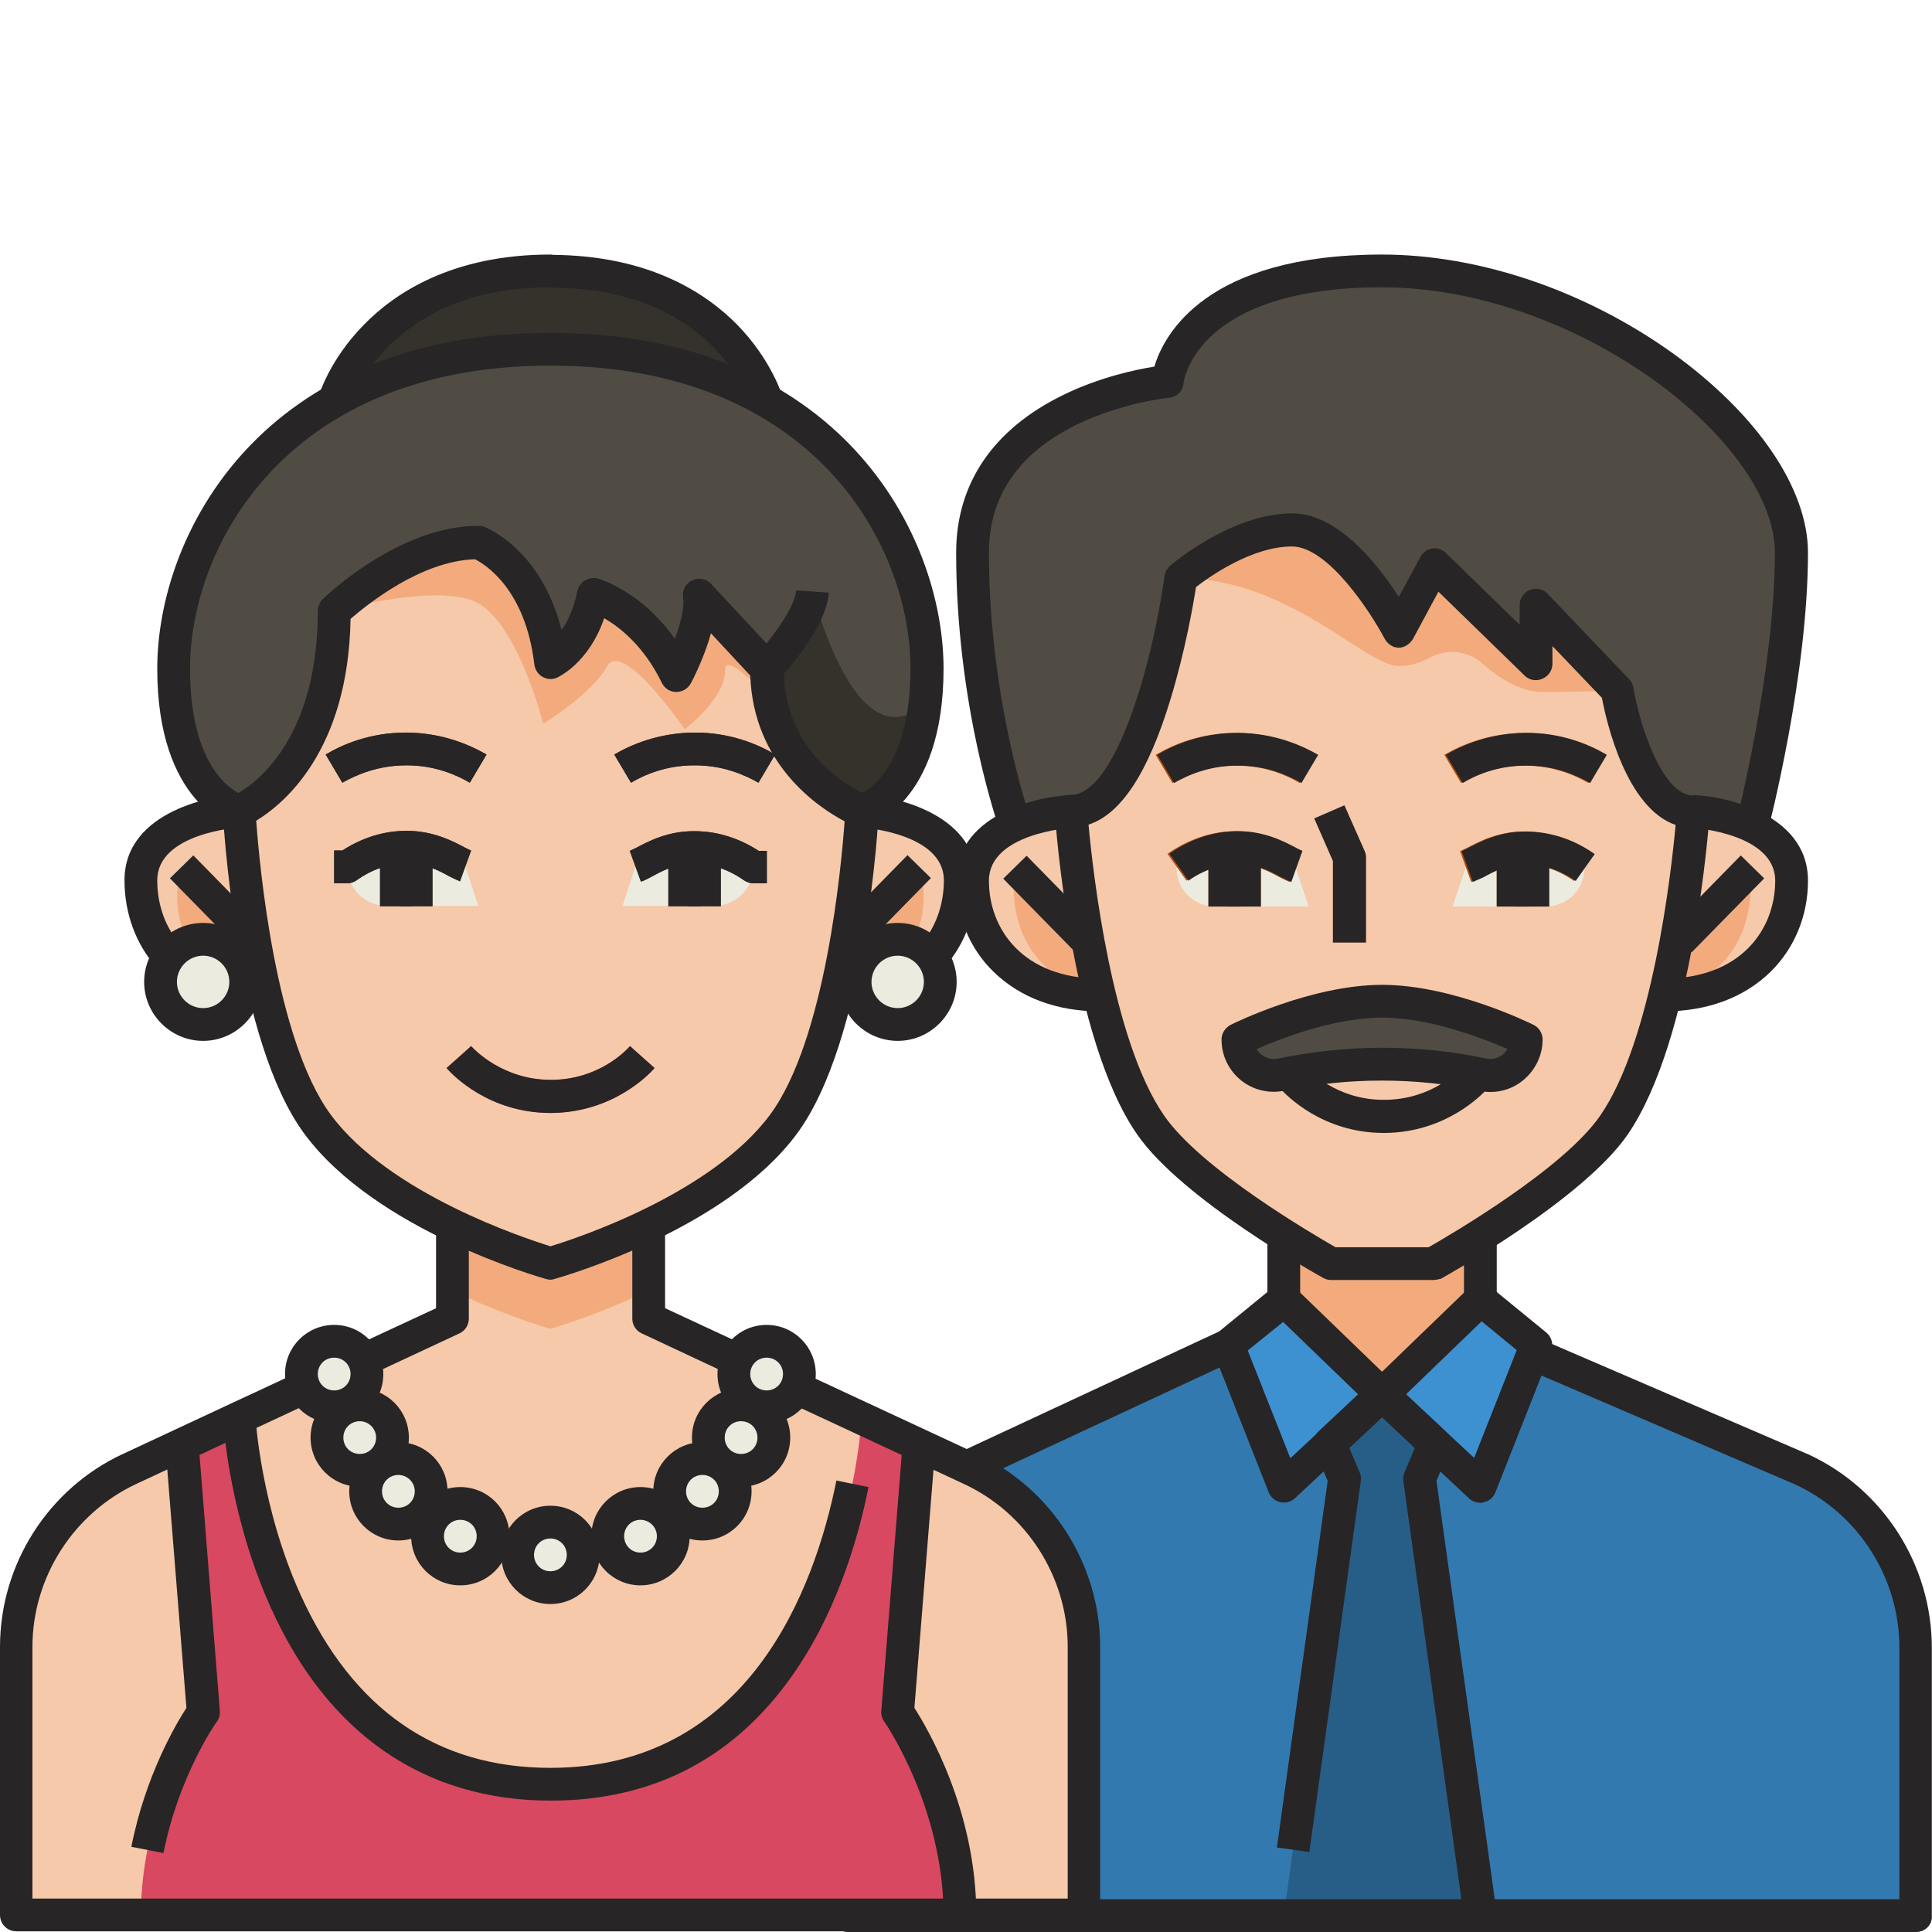 <svg width="512" height="512" viewBox="0 0 512 512" fill="none" xmlns="http://www.w3.org/2000/svg">
<path d="M269.02 218.536C269.02 218.536 257.733 186.846 257.733 146.473C257.733 106.1 309.393 101.064 309.393 101.064C309.393 101.064 312.432 71.805 366.262 71.805C420.093 71.805 474.791 114.348 474.791 146.473C474.791 178.597 464.373 218.97 464.373 218.97" fill="#504C43"/>
<path d="M440.93 263.68C463.07 263.68 474.792 249.093 474.792 233.378C474.792 217.663 452.131 215.059 448.745 215.059L440.93 263.68Z" fill="#F6C9AA"/>
<path d="M442.927 250.745L463.504 229.82C463.504 229.82 468.888 256.562 440.93 263.681L442.927 250.745Z" fill="#F3AB7D"/>
<path d="M340.215 316.648H392.309V349.641L477.743 389.406C496.063 398.002 507.784 416.408 507.784 436.638V507.66H224.74V436.638C224.74 416.408 236.461 398.002 254.781 389.406L340.215 349.641V316.648Z" fill="#3279AF"/>
<path d="M340.215 316.648H392.309V368.742H340.215V316.648Z" fill="#F3AB7D"/>
<path d="M291.594 263.68C269.454 263.68 257.733 249.093 257.733 233.378C257.733 217.663 280.394 215.059 283.78 215.059L291.594 263.68Z" fill="#F6C9AA"/>
<path d="M289.597 250.745L269.02 229.82C269.02 229.82 263.637 256.562 291.594 263.681L289.597 250.745Z" fill="#F3AB7D"/>
<path d="M448.745 215.066C448.745 215.066 444.838 273.412 427.647 298.156C416.099 314.826 379.633 334.883 379.633 334.883H352.718C352.718 334.883 316.252 314.74 304.705 298.156C287.687 273.412 283.78 215.066 283.78 215.066V214.98C304.618 214.98 312.866 153.248 312.866 153.248C312.866 153.248 327.713 140.398 342.386 140.398C357.059 140.398 370.777 166.966 370.777 166.966L380.154 149.602L407.069 175.822V160.368L428.602 182.942C428.602 182.942 433.898 215.066 448.745 215.066Z" fill="#F6C9AA"/>
<path d="M419.919 229.824C417.575 228.174 411.844 224.701 404.204 224.615C396.39 224.528 390.92 228.782 388.489 229.65L384.929 240.243H409.674C415.404 240.243 420.006 235.554 419.919 229.824Z" fill="#EBEBDF"/>
<path d="M311.824 229.824C314.168 228.174 319.899 224.701 327.539 224.615C335.353 224.528 340.823 228.782 343.254 229.65L346.814 240.243H321.982C316.252 240.243 311.65 235.554 311.824 229.824Z" fill="#EBEBDF"/>
<path d="M366.696 300.239C350.547 300.239 340.91 290.341 339.173 288.345L345.685 282.527C346.553 283.482 354.194 291.644 367.043 291.47C379.285 291.383 386.492 284.003 387.794 282.527L394.306 288.345C392.569 290.341 383.019 300.066 367.13 300.239C366.957 300.239 366.783 300.239 366.696 300.239Z" fill="#F3AB7D"/>
<path d="M310.695 207.511L306.267 200.044C310.782 197.352 318.075 194.227 327.539 194.227H327.799C337.176 194.313 344.382 197.439 348.897 200.044L344.469 207.511C340.909 205.427 335.179 202.909 327.799 202.909C320.159 202.822 314.341 205.427 310.695 207.511Z" fill="#B24E10"/>
<path d="M320.246 224.617H328.928V240.245H320.246V224.617Z" fill="#B24E10"/>
<path d="M325.455 224.617H334.137V240.245H325.455V224.617Z" fill="#B24E10"/>
<path d="M341.778 233.735C340.91 233.388 340.042 232.954 339 232.433C336.309 230.957 332.575 228.96 327.626 228.96C323.111 228.96 318.51 230.523 314.429 233.388L309.393 226.268C314.95 222.361 321.201 220.277 327.453 220.277H327.626C334.659 220.277 339.868 223.056 342.994 224.705C343.602 225.053 344.383 225.4 344.644 225.487L341.778 233.735Z" fill="#B24E10"/>
<path d="M420.961 207.508C417.314 205.425 411.497 202.82 403.857 202.907C396.477 202.907 390.66 205.425 387.187 207.508L382.759 200.042C387.187 197.437 394.48 194.311 403.857 194.224C413.407 194.138 420.874 197.35 425.389 200.042L420.961 207.508Z" fill="#B24E10"/>
<path d="M401.86 224.617H410.542V240.245H401.86V224.617Z" fill="#B24E10"/>
<path d="M396.65 224.617H405.332V240.245H396.65V224.617Z" fill="#B24E10"/>
<path d="M389.878 233.732L386.926 225.571C387.186 225.484 387.968 225.05 388.576 224.789C391.701 223.14 396.998 220.274 404.117 220.361C410.455 220.448 416.706 222.445 422.176 226.352L417.141 233.472C413.06 230.606 408.545 229.044 403.943 229.044C399.081 228.957 395.348 231.041 392.57 232.517C391.614 232.951 390.746 233.385 389.878 233.732Z" fill="#B24E10"/>
<path d="M407.069 356.502L392.309 393.923L366.262 369.612L340.215 393.923L325.455 356.502L340.215 344.434L366.262 369.612L392.309 344.434L407.069 356.502Z" fill="#3D91D1"/>
<path d="M380.154 382.633L366.262 369.609L352.37 382.633L356.277 392.01L340.215 507.658H392.309L376.247 392.01L380.154 382.633Z" fill="#275E87"/>
<path d="M404.465 275.58C404.465 281.571 398.908 286.086 393.004 284.87C386.318 283.481 377.115 282.092 366.262 282.092C355.409 282.092 346.206 283.481 339.521 284.87C333.617 286.173 328.06 281.658 328.06 275.58C328.06 269.503 348.377 265.422 366.262 265.422C384.148 265.422 404.465 275.58 404.465 275.58Z" fill="#504C43"/>
<path d="M361.921 249.797H353.239V228.178L348.29 216.891L356.278 213.418L361.661 225.573C361.921 226.094 362.008 226.702 362.008 227.31V249.797H361.921Z" fill="#F3AB7D"/>
<path d="M407.069 160.368V175.822L380.154 149.602L370.777 166.966C370.777 166.966 357.059 140.398 342.386 140.398C327.713 140.398 312.866 153.248 312.866 153.248C341.691 153.248 361.747 176.517 370.777 176.517C373.816 176.517 376.507 175.562 378.765 174.346C383.366 171.828 388.923 172.349 392.83 175.822C397.084 179.556 402.815 183.376 408.719 183.376C420.527 183.376 428.514 182.942 428.514 182.942L407.069 160.368Z" fill="#F3AB7D"/>
<path d="M440.93 268.026V259.344C461.334 259.344 470.45 246.32 470.45 233.384C470.45 220.881 448.918 219.405 448.745 219.405V210.723C454.735 210.723 479.133 214.717 479.133 233.384C479.133 242.674 475.573 251.269 469.235 257.52C462.202 264.379 452.478 268.026 440.93 268.026Z" fill="#272526"/>
<path d="M291.594 268.026C280.047 268.026 270.323 264.379 263.29 257.52C256.865 251.269 253.392 242.674 253.392 233.384C253.392 214.717 277.789 210.723 283.78 210.723V219.405C283.52 219.405 262.074 220.881 262.074 233.384C262.074 246.32 271.191 259.344 291.594 259.344V268.026Z" fill="#272526"/>
<path d="M272.066 226.781L291.271 246.371L285.072 252.448L265.867 232.859L272.066 226.781Z" fill="#272526"/>
<path d="M461.328 226.703L467.527 232.781L448.322 252.37L442.123 246.293L461.328 226.703Z" fill="#272526"/>
<path d="M387.968 327.328H396.651V344.432H387.968V327.328Z" fill="#272526"/>
<path d="M507.785 512.001H224.741C222.31 512.001 220.399 510.091 220.399 507.66V436.639C220.399 414.759 233.162 394.703 252.958 385.5L323.632 352.594L327.279 360.495L256.605 393.401C239.848 401.215 228.995 418.232 228.995 436.639V503.319H503.357V436.639C503.357 418.145 492.504 401.128 475.747 393.401L406.201 363.535L409.24 355.287L479.393 385.5C499.189 394.703 511.952 414.846 511.952 436.639V507.66C512.126 510.091 510.216 512.001 507.785 512.001Z" fill="#272526"/>
<path d="M335.874 327.328H344.557V344.432H335.874V327.328Z" fill="#272526"/>
<path d="M366.697 300.235C350.547 300.235 340.91 290.338 339.174 288.341L345.685 282.523C346.554 283.478 354.194 291.64 367.044 291.466C379.286 291.379 386.492 283.999 387.795 282.523L394.306 288.341C392.57 290.338 383.019 300.062 367.131 300.235C366.957 300.235 366.783 300.235 366.697 300.235Z" fill="#272526"/>
<path d="M311.13 207.507L306.702 200.04C311.217 197.348 318.51 194.223 327.974 194.223H328.234C337.611 194.309 344.818 197.435 349.332 200.04L344.904 207.507C341.345 205.423 335.614 202.905 328.234 202.905C320.594 202.818 314.777 205.423 311.13 207.507Z" fill="#272526"/>
<path d="M320.247 224.613H328.929V240.241H320.247V224.613Z" fill="#272526"/>
<path d="M325.456 224.613H334.138V240.241H325.456V224.613Z" fill="#272526"/>
<path d="M342.213 233.727C341.345 233.38 340.476 232.946 339.434 232.425C336.743 230.949 333.01 228.952 328.234 228.952H328.147C323.633 228.952 319.031 230.515 314.95 233.38L309.915 226.26C315.471 222.353 321.723 220.27 327.974 220.27H328.147C335.18 220.27 340.39 223.048 343.515 224.698C344.123 225.045 344.904 225.392 345.165 225.479L342.213 233.727Z" fill="#272526"/>
<path d="M421.396 207.504C417.749 205.421 411.845 202.816 404.291 202.903C396.911 202.903 391.094 205.421 387.621 207.504L383.193 200.038C387.621 197.433 394.914 194.307 404.291 194.22C413.842 194.134 421.309 197.346 425.824 200.038L421.396 207.504Z" fill="#272526"/>
<path d="M401.86 224.613H410.543V240.241H401.86V224.613Z" fill="#272526"/>
<path d="M396.651 224.613H405.333V240.241H396.651V224.613Z" fill="#272526"/>
<path d="M390.313 233.724L387.361 225.563C387.622 225.476 388.403 225.042 389.011 224.781C392.136 223.132 397.433 220.267 404.552 220.353C410.89 220.44 417.141 222.437 422.611 226.344L417.576 233.464C413.495 230.599 408.98 229.036 404.378 229.036H404.292C399.43 229.036 395.783 231.033 393.091 232.509C392.05 232.943 391.181 233.377 390.313 233.724Z" fill="#272526"/>
<path d="M392.31 398.26C391.181 398.26 390.139 397.826 389.358 397.131L366.263 375.512L343.168 397.044C342.126 397.999 340.65 398.433 339.261 398.086C337.871 397.739 336.743 396.784 336.222 395.481L321.462 358.06C320.767 356.324 321.288 354.327 322.764 353.112L337.524 341.043C339.261 339.654 341.692 339.741 343.254 341.304L366.263 363.53L389.271 341.304C390.834 339.741 393.351 339.654 395.001 341.043L409.761 353.112C411.237 354.327 411.758 356.324 411.063 358.06L396.303 395.481C395.783 396.784 394.654 397.826 393.265 398.086C392.917 398.26 392.657 398.26 392.31 398.26ZM372.601 369.521L390.66 386.365L401.947 357.8L392.657 350.16L372.601 369.521ZM330.665 357.887L341.952 386.452L360.011 369.608L340.042 350.333L330.665 357.887Z" fill="#272526"/>
<path d="M387.968 508.265L371.906 392.529C371.819 391.748 371.906 390.967 372.167 390.272L374.945 383.76L366.263 375.599L357.58 383.76L360.359 390.272C360.619 390.967 360.793 391.748 360.619 392.529L346.988 490.813L338.392 489.598L351.85 392.443L348.377 384.194C347.682 382.545 348.117 380.548 349.419 379.332L363.311 366.309C364.96 364.746 367.565 364.746 369.215 366.309L383.106 379.332C384.409 380.548 384.843 382.545 384.148 384.194L380.675 392.443L396.651 507.049L387.968 508.265Z" fill="#272526"/>
<path d="M379.72 339.217H352.805C352.11 339.217 351.329 339.044 350.721 338.696C349.158 337.828 313.214 317.859 301.319 300.581C283.694 275.142 279.7 217.752 279.526 215.32C279.526 215.234 279.526 215.147 279.526 215.06C279.526 212.629 281.436 210.632 283.867 210.632C295.415 210.632 305.313 176.684 308.612 152.634C308.786 151.592 309.307 150.637 310.088 149.943C310.783 149.335 326.411 136.051 342.473 136.051C354.541 136.051 365.134 149.508 370.691 158.191L376.421 147.598C377.029 146.383 378.244 145.601 379.547 145.341C380.936 145.167 382.238 145.601 383.193 146.556L402.728 165.571V160.361C402.728 158.625 403.77 156.975 405.42 156.367C407.07 155.673 408.98 156.107 410.195 157.409L431.727 179.983C432.335 180.591 432.769 181.373 432.856 182.241C434.419 191.531 440.323 210.806 448.745 210.806C449.96 210.806 451.089 211.327 451.957 212.195C452.739 213.063 453.173 214.279 453.086 215.494C452.912 217.925 448.832 275.315 431.293 300.755C419.312 318.032 383.367 338.002 381.891 338.87C381.196 339.044 380.415 339.217 379.72 339.217ZM353.934 330.535H378.592C384.322 327.236 414.363 309.784 424.087 295.632C437.805 275.749 442.841 231.904 444.056 218.62C430.946 214.105 425.737 191.357 424.521 184.932L411.411 171.214V175.903C411.411 177.639 410.369 179.202 408.719 179.897C407.07 180.591 405.246 180.244 404.031 179.028L381.196 156.802L374.511 169.217C373.729 170.606 372.253 171.648 370.691 171.648C369.041 171.648 367.652 170.606 366.87 169.13C363.571 162.879 352.11 144.82 342.386 144.82C331.794 144.82 320.507 152.808 316.947 155.586C316.252 160.101 314.082 172.603 310.175 185.366C304.271 204.815 297.064 215.755 288.469 218.533C289.684 231.73 294.72 275.663 308.438 295.545C318.162 309.784 348.203 327.236 353.934 330.535Z" fill="#272526"/>
<path d="M395.001 289.383C394.046 289.383 393.091 289.297 392.049 289.036C375.292 285.476 357.146 285.476 340.389 289.036C336.309 289.904 332.054 288.862 328.842 286.258C325.629 283.653 323.719 279.746 323.719 275.492C323.719 273.842 324.674 272.366 326.15 271.585C327.019 271.151 347.596 260.992 366.263 260.992C384.93 260.992 405.507 271.151 406.375 271.585C407.851 272.279 408.806 273.842 408.806 275.492C408.806 279.659 406.896 283.566 403.684 286.258C401.166 288.342 398.127 289.383 395.001 289.383ZM366.263 277.662C375.64 277.662 384.93 278.617 393.872 280.527C395.435 280.875 396.998 280.441 398.214 279.486C398.735 279.051 399.169 278.531 399.516 278.01C393.352 275.318 379.026 269.675 366.263 269.675C353.5 269.675 339.174 275.318 333.009 278.01C333.357 278.617 333.791 279.051 334.312 279.486C335.527 280.441 337.09 280.875 338.653 280.527C347.596 278.704 356.886 277.662 366.263 277.662Z" fill="#272526"/>
<path d="M361.921 249.793H353.239V228.174L348.29 216.887L356.278 213.414L361.661 225.569C361.921 226.09 362.008 226.698 362.008 227.306V249.793H361.921Z" fill="#272526"/>
<path d="M468.54 220.009L460.119 217.839C460.205 217.405 470.364 177.553 470.364 146.47C470.364 117.037 417.836 76.143 366.176 76.143C317.381 76.143 313.735 100.541 313.648 101.582C313.474 103.666 311.824 105.229 309.741 105.403C309.654 105.403 297.238 106.705 285.17 112.609C269.889 120.163 262.075 131.537 262.075 146.47C262.075 185.627 273.014 216.797 273.101 217.058L264.94 220.009C264.506 218.707 253.392 187.19 253.392 146.47C253.392 128.15 263.203 113.738 281.697 104.708C291.421 99.933 301.058 97.936 305.92 97.154C308.438 88.646 319.639 67.461 366.263 67.461C392.049 67.461 420.093 77.011 443.275 93.595C465.675 109.744 479.133 129.453 479.133 146.47C479.133 178.768 468.975 218.36 468.54 220.009Z" fill="#272526"/>
<path d="M221.4 263.598C243.54 263.598 254.393 249.011 254.393 233.296C254.393 217.581 231.732 214.977 228.346 214.977L221.4 263.598Z" fill="#F6C9AA"/>
<path d="M221.4 252.308L243.54 229.734C243.54 229.734 252.656 254.392 221.4 263.595V252.308Z" fill="#F3AB7D"/>
<path d="M70.327 263.598C48.187 263.598 37.334 249.011 37.334 233.296C37.334 217.581 59.995 214.977 63.381 214.977L70.327 263.598Z" fill="#F6C9AA"/>
<path d="M70.327 252.308L48.187 229.734C48.187 229.734 39.071 254.392 70.327 263.595V252.308Z" fill="#F3AB7D"/>
<path d="M203.167 106.447C203.167 106.447 193.182 71.891 145.863 71.891V71.805C98.544 71.805 88.56 106.447 88.56 106.447H203.167Z" fill="#35322B"/>
<path d="M228.346 214.976C228.346 214.976 245.71 210.2 245.71 177.207C245.71 144.215 220.097 92.555 145.863 92.555C71.629 92.555 46.017 144.215 46.017 177.207C46.017 210.2 63.381 214.976 63.381 214.976H228.346Z" fill="#504C43"/>
<path d="M228.346 214.976C228.346 214.976 242.324 211.069 245.189 186.411C245.016 186.498 244.929 186.672 244.755 186.759C226.522 202.387 215.322 156.805 215.322 156.805C214.714 164.879 203.167 177.208 203.167 177.208V214.976H228.346Z" fill="#35322B"/>
<path d="M171.91 316.473H119.816V349.466L34.382 389.231C16.062 397.826 4.341 416.233 4.341 436.462V507.484H287.385V436.462C287.385 416.233 275.664 397.826 257.344 389.231L171.91 349.466V316.473Z" fill="#F6C9AA"/>
<path d="M119.816 316.559V341.998C133.882 348.77 145.863 352.156 145.863 352.156C145.863 352.156 157.845 348.77 171.91 341.998V316.559H119.816Z" fill="#F3AB7D"/>
<path d="M228.346 214.976C228.346 214.976 225.394 273.843 207.508 298.066C189.275 322.637 145.863 334.793 145.863 334.793C145.863 334.793 102.452 322.637 84.219 298.066C66.333 273.929 63.381 214.976 63.381 214.976C63.381 214.976 88.56 204.558 88.56 162.014C88.56 162.014 107.227 143.781 126.762 143.781C126.762 143.781 142.825 149.859 145.863 175.472C145.863 175.472 154.546 171.565 157.151 157.673C157.151 157.673 170.782 161.406 179.29 178.945C179.29 178.945 186.497 165.227 185.194 157.847L203.254 177.208C203.167 205.426 228.346 214.976 228.346 214.976Z" fill="#F6C9AA"/>
<path d="M145.863 294.942C129.714 294.942 120.077 285.045 118.34 283.048L124.852 277.23C125.72 278.186 133.274 286.173 145.95 286.173H146.211C158.453 286.086 165.659 278.706 166.961 277.23L173.473 283.048C171.737 285.045 162.186 294.769 146.297 294.942C146.124 294.942 145.95 294.942 145.863 294.942Z" fill="#D84861"/>
<path d="M37.334 507.57C37.334 477.182 53.831 453.74 53.831 453.74L48.187 382.979L63.381 375.859C63.381 375.859 68.591 472.841 145.863 472.841C223.136 472.841 228.346 375.859 228.346 375.859L243.54 382.979L237.896 453.74C237.896 453.74 254.392 477.182 254.392 507.57H37.334Z" fill="#D84861"/>
<path d="M88.56 372.822C93.355 372.822 97.242 368.934 97.242 364.139C97.242 359.344 93.355 355.457 88.56 355.457C83.765 355.457 79.878 359.344 79.878 364.139C79.878 368.934 83.765 372.822 88.56 372.822Z" fill="#EBEBDF"/>
<path d="M95.332 389.665C100.127 389.665 104.015 385.778 104.015 380.983C104.015 376.188 100.127 372.301 95.332 372.301C90.537 372.301 86.65 376.188 86.65 380.983C86.65 385.778 90.537 389.665 95.332 389.665Z" fill="#EBEBDF"/>
<path d="M105.578 403.908C110.373 403.908 114.26 400.02 114.26 395.225C114.26 390.43 110.373 386.543 105.578 386.543C100.782 386.543 96.895 390.43 96.895 395.225C96.895 400.02 100.782 403.908 105.578 403.908Z" fill="#EBEBDF"/>
<path d="M121.987 415.802C126.782 415.802 130.669 411.915 130.669 407.12C130.669 402.325 126.782 398.438 121.987 398.438C117.192 398.438 113.304 402.325 113.304 407.12C113.304 411.915 117.192 415.802 121.987 415.802Z" fill="#EBEBDF"/>
<path d="M145.863 420.747C150.658 420.747 154.546 416.86 154.546 412.065C154.546 407.27 150.658 403.383 145.863 403.383C141.068 403.383 137.181 407.27 137.181 412.065C137.181 416.86 141.068 420.747 145.863 420.747Z" fill="#EBEBDF"/>
<path d="M169.74 415.802C174.535 415.802 178.422 411.915 178.422 407.12C178.422 402.325 174.535 398.438 169.74 398.438C164.945 398.438 161.057 402.325 161.057 407.12C161.057 411.915 164.945 415.802 169.74 415.802Z" fill="#EBEBDF"/>
<path d="M186.149 403.908C190.944 403.908 194.832 400.02 194.832 395.225C194.832 390.43 190.944 386.543 186.149 386.543C181.354 386.543 177.467 390.43 177.467 395.225C177.467 400.02 181.354 403.908 186.149 403.908Z" fill="#EBEBDF"/>
<path d="M196.394 389.665C201.19 389.665 205.077 385.778 205.077 380.983C205.077 376.188 201.19 372.301 196.394 372.301C191.599 372.301 187.712 376.188 187.712 380.983C187.712 385.778 191.599 389.665 196.394 389.665Z" fill="#EBEBDF"/>
<path d="M203.167 372.822C207.962 372.822 211.849 368.934 211.849 364.139C211.849 359.344 207.962 355.457 203.167 355.457C198.372 355.457 194.484 359.344 194.484 364.139C194.484 368.934 198.372 372.822 203.167 372.822Z" fill="#EBEBDF"/>
<path d="M53.831 271.496C60.064 271.496 65.118 266.443 65.118 260.209C65.118 253.975 60.064 248.922 53.831 248.922C47.597 248.922 42.544 253.975 42.544 260.209C42.544 266.443 47.597 271.496 53.831 271.496Z" fill="#EBEBDF"/>
<path d="M237.896 271.496C244.13 271.496 249.183 266.443 249.183 260.209C249.183 253.975 244.13 248.922 237.896 248.922C231.662 248.922 226.609 253.975 226.609 260.209C226.609 266.443 231.662 271.496 237.896 271.496Z" fill="#EBEBDF"/>
<path d="M199.694 229.648C197.349 227.999 191.706 224.526 184.065 224.439C176.251 224.352 170.782 228.606 168.437 229.475L164.964 240.067H189.275C195.005 240.067 199.694 235.465 199.694 229.648Z" fill="#EBEBDF"/>
<path d="M92.033 229.648C94.377 227.999 100.02 224.526 107.661 224.439C115.475 224.352 120.945 228.606 123.289 229.475L126.762 240.067H102.452C96.721 240.067 92.033 235.465 92.033 229.648Z" fill="#EBEBDF"/>
<path d="M100.715 224.527H109.397V240.156H100.715V224.527Z" fill="#35322B"/>
<path d="M105.925 224.527H114.607V240.156H105.925V224.527Z" fill="#35322B"/>
<path d="M182.329 224.527H191.011V240.156H182.329V224.527Z" fill="#35322B"/>
<path d="M177.12 224.527H185.802V240.156H177.12V224.527Z" fill="#35322B"/>
<path d="M92.033 234.075H88.56V225.393H90.73C95.94 222.007 101.757 220.184 107.661 220.184H107.835C114.867 220.184 120.077 222.962 123.202 224.612C123.81 224.959 124.591 225.306 124.852 225.393L121.9 233.554C121.032 233.207 120.163 232.773 119.122 232.252C116.43 230.776 112.697 228.779 107.921 228.779H107.835C103.32 228.779 98.718 230.342 94.637 233.207C93.769 233.815 92.901 234.075 92.033 234.075Z" fill="#35322B"/>
<path d="M203.167 234.08H199.694C198.826 234.08 197.957 233.82 197.176 233.299C193.095 230.434 188.58 228.871 183.979 228.871H183.892C179.03 228.871 175.383 230.868 172.692 232.344C171.65 232.865 170.782 233.386 169.913 233.646L166.961 225.485C167.222 225.398 168.003 224.964 168.611 224.703C171.737 223.054 177.033 220.189 184.152 220.275C190.056 220.275 195.874 222.099 201.083 225.485H203.254V234.08H203.167Z" fill="#35322B"/>
<path d="M90.73 207.425L86.302 199.958C90.817 197.266 98.11 194.141 107.574 194.141H107.834C117.211 194.227 124.418 197.353 128.932 199.958L124.505 207.425C120.945 205.341 115.214 202.823 107.834 202.823C100.194 202.736 94.377 205.341 90.73 207.425Z" fill="#35322B"/>
<path d="M200.996 207.426C197.35 205.343 191.446 202.738 183.892 202.825C176.512 202.825 170.695 205.343 167.222 207.426L162.794 199.96C167.222 197.355 174.515 194.229 183.892 194.142C193.443 194.056 200.909 197.268 205.424 199.96L200.996 207.426Z" fill="#35322B"/>
<path d="M203.861 185.022C203.427 182.591 203.167 179.987 203.167 177.208L185.107 157.847C186.41 165.227 179.203 178.945 179.203 178.945C170.781 161.406 157.15 157.673 157.15 157.673C154.546 171.565 145.863 175.472 145.863 175.472C142.824 149.859 126.762 143.781 126.762 143.781C107.227 143.781 88.56 162.014 88.56 162.014C88.56 162.014 112.784 155.068 124.765 158.975C136.747 162.882 143.953 191.795 143.953 191.795C143.953 191.795 156.803 183.98 160.884 176.6C164.964 169.22 181.461 193.271 181.461 193.271C181.461 193.271 192.314 185.022 192.14 177.642C191.966 173.475 198.304 179.205 203.861 185.022Z" fill="#F3AB7D"/>
<path d="M41.502 256.381C36.032 250.303 32.993 242.055 32.993 233.286C32.993 214.619 57.39 210.625 63.381 210.625V219.307C63.121 219.307 41.675 220.783 41.675 233.286C41.675 239.971 43.933 246.049 48.013 250.564L41.502 256.381Z" fill="#272526"/>
<path d="M250.225 256.381L243.8 250.564C247.881 246.049 250.138 239.884 250.138 233.286C250.138 220.783 228.606 219.307 228.433 219.307V210.625C234.423 210.625 258.821 214.619 258.821 233.286C258.734 242.142 255.695 250.303 250.225 256.381Z" fill="#272526"/>
<path d="M145.863 339.132C145.429 339.132 145.082 339.045 144.735 338.958C142.911 338.437 99.674 326.109 80.746 300.582C62.253 275.664 59.214 217.579 59.04 215.148C58.953 213.325 59.995 211.589 61.732 210.894C62.6 210.547 84.219 200.736 84.219 161.926C84.219 160.797 84.653 159.668 85.521 158.8C86.303 158.019 105.664 139.352 126.762 139.352C127.283 139.352 127.804 139.438 128.325 139.612C129.02 139.872 143.432 145.603 148.815 166.961C150.465 164.704 152.028 161.405 152.983 156.716C153.243 155.501 153.938 154.459 154.98 153.851C156.022 153.243 157.237 152.983 158.453 153.33C158.974 153.504 169.914 156.629 178.856 169.306C180.332 165.225 181.461 161.057 181.027 158.453C180.68 156.543 181.635 154.632 183.371 153.851C185.108 152.983 187.191 153.33 188.494 154.806L206.553 174.168C207.334 174.949 207.682 175.991 207.682 177.12C207.682 201.864 229.127 210.46 230.082 210.807C231.819 211.502 232.947 213.238 232.86 215.061C232.774 217.493 229.648 275.577 211.155 300.496C192.227 326.022 148.989 338.351 147.166 338.872C146.645 339.045 146.298 339.132 145.863 339.132ZM67.896 217.493C68.764 229.214 72.932 275.491 87.692 295.46C103.233 316.384 138.918 328.105 145.863 330.276C152.809 328.192 188.494 316.384 204.035 295.46C218.795 275.577 222.963 229.561 223.831 217.666C216.798 213.933 199.694 202.559 198.826 179.03L188.407 167.83C186.67 174.168 183.632 180.072 183.111 181.027C182.329 182.503 180.853 183.371 179.204 183.371C177.554 183.371 176.078 182.416 175.383 180.94C170.608 171.129 164.183 166.18 160.103 163.836C156.109 175.644 148.034 179.377 147.687 179.551C146.384 180.159 144.995 180.072 143.78 179.377C142.564 178.683 141.783 177.467 141.609 176.078C139.265 156.282 128.759 149.684 125.894 148.208C111.481 148.642 97.242 160.276 92.901 164.009C92.293 199.26 74.929 213.238 67.896 217.493Z" fill="#272526"/>
<path d="M51.232 226.688L70.438 246.277L64.239 252.355L45.033 232.765L51.232 226.688Z" fill="#272526"/>
<path d="M240.494 226.621L246.694 232.699L227.488 252.288L221.289 246.211L240.494 226.621Z" fill="#272526"/>
<path d="M98.284 364.317L94.638 356.416L115.562 346.692V324.465H124.244V349.47C124.244 351.12 123.289 352.682 121.726 353.377L98.284 364.317Z" fill="#272526"/>
<path d="M193.442 364.312L170.087 353.372C168.524 352.678 167.569 351.115 167.569 349.465V324.547H176.251V346.687L197.176 356.411L193.442 364.312Z" fill="#272526"/>
<path d="M287.385 511.816H4.341C1.91 511.816 0 509.906 0 507.475V436.453C0 414.574 12.763 394.518 32.559 385.314L78.922 363.695L82.569 371.596L36.205 393.215C19.448 401.029 8.596 418.047 8.596 436.453V503.134H282.957V436.453C282.957 417.96 272.104 400.943 255.347 393.215L209.071 371.683L212.717 363.782L258.994 385.314C278.79 394.518 291.553 414.661 291.553 436.453V507.475C291.726 509.906 289.816 511.816 287.385 511.816Z" fill="#272526"/>
<path d="M145.863 294.942C129.714 294.942 120.077 285.045 118.34 283.048L124.852 277.23C125.72 278.186 133.361 286.26 146.211 286.173C158.453 286.086 165.659 278.706 166.961 277.23L173.473 283.048C171.737 285.045 162.186 294.769 146.297 294.942C146.124 294.942 145.95 294.942 145.863 294.942Z" fill="#272526"/>
<path d="M90.73 207.425L86.302 199.958C90.817 197.266 98.11 194.141 107.574 194.141H107.834C117.211 194.227 124.418 197.353 128.932 199.958L124.505 207.425C120.945 205.341 115.214 202.823 107.834 202.823C100.281 202.823 94.377 205.341 90.73 207.425Z" fill="#272526"/>
<path d="M100.715 224.52H109.397V240.148H100.715V224.52Z" fill="#272526"/>
<path d="M105.925 224.52H114.607V240.148H105.925V224.52Z" fill="#272526"/>
<path d="M92.032 234.075H88.56V225.393H90.73C95.94 222.007 101.757 220.184 107.661 220.184H107.834C114.867 220.184 120.076 222.962 123.202 224.612C123.81 224.959 124.591 225.306 124.852 225.393L121.9 233.554C121.031 233.207 120.163 232.773 119.121 232.252C116.43 230.776 112.696 228.779 107.748 228.779C103.233 228.779 98.631 230.342 94.55 233.207C93.769 233.815 92.901 234.075 92.032 234.075Z" fill="#272526"/>
<path d="M200.996 207.426C197.349 205.343 191.445 202.738 183.892 202.825C176.512 202.825 170.695 205.343 167.222 207.426L162.794 199.96C167.222 197.355 174.515 194.229 183.892 194.142C193.442 194.056 200.909 197.268 205.424 199.96L200.996 207.426Z" fill="#272526"/>
<path d="M182.329 224.52H191.011V240.148H182.329V224.52Z" fill="#272526"/>
<path d="M177.12 224.52H185.802V240.148H177.12V224.52Z" fill="#272526"/>
<path d="M203.167 234.076H199.694C198.825 234.076 197.957 233.816 197.176 233.295C193.095 230.43 188.58 228.867 183.979 228.867C179.117 228.78 175.383 230.864 172.605 232.34C171.563 232.861 170.695 233.382 169.826 233.642L166.875 225.481C167.135 225.394 167.916 224.96 168.524 224.699C171.65 223.05 176.946 220.185 184.066 220.271C189.969 220.271 195.787 222.095 200.996 225.481H203.167V234.076Z" fill="#272526"/>
<path d="M43.325 491.075L34.816 489.425C38.463 470.758 46.624 456.867 49.403 452.612L43.846 383.327C43.672 381.504 44.714 379.854 46.364 379.073L61.558 371.953C62.86 371.346 64.423 371.432 65.639 372.127C66.854 372.908 67.636 374.211 67.722 375.6C67.722 375.86 69.112 399.476 79.704 422.745C93.509 453.046 115.736 468.501 145.863 468.501C198.478 468.501 215.93 420.835 221.66 392.357L230.169 394.093C227.304 408.419 221.226 428.996 208.463 446.1C193.095 466.764 171.997 477.183 145.95 477.183C112.523 477.183 86.91 459.558 71.803 426.131C63.902 408.68 60.863 391.315 59.735 382.372L52.876 385.585L58.259 453.394C58.346 454.435 58.085 455.391 57.477 456.259C57.304 456.346 47.319 470.758 43.325 491.075Z" fill="#272526"/>
<path d="M258.733 507.564H250.051C250.051 478.999 234.509 456.425 234.336 456.251C233.728 455.383 233.468 454.428 233.554 453.386L239.198 382.625L247.88 383.32L242.324 452.605C245.883 458.161 258.733 479.954 258.733 507.564Z" fill="#272526"/>
<path d="M88.56 377.16C81.353 377.16 75.536 371.343 75.536 364.137C75.536 356.93 81.353 351.113 88.56 351.113C95.766 351.113 101.583 356.93 101.583 364.137C101.583 371.343 95.766 377.16 88.56 377.16ZM88.56 359.796C86.129 359.796 84.219 361.706 84.219 364.137C84.219 366.568 86.129 368.478 88.56 368.478C90.991 368.478 92.901 366.568 92.901 364.137C92.901 361.706 90.991 359.796 88.56 359.796Z" fill="#272526"/>
<path d="M95.332 394C88.126 394 82.308 388.183 82.308 380.977C82.308 373.77 88.126 367.953 95.332 367.953C102.538 367.953 108.355 373.77 108.355 380.977C108.355 388.183 102.451 394 95.332 394ZM95.332 376.635C92.901 376.635 90.991 378.546 90.991 380.977C90.991 383.408 92.901 385.318 95.332 385.318C97.763 385.318 99.673 383.408 99.673 380.977C99.673 378.546 97.676 376.635 95.332 376.635Z" fill="#272526"/>
<path d="M105.577 408.242C98.371 408.242 92.554 402.425 92.554 395.219C92.554 388.012 98.371 382.195 105.577 382.195C112.784 382.195 118.601 388.012 118.601 395.219C118.601 402.425 112.784 408.242 105.577 408.242ZM105.577 390.878C103.146 390.878 101.236 392.788 101.236 395.219C101.236 397.65 103.146 399.56 105.577 399.56C108.008 399.56 109.918 397.65 109.918 395.219C109.918 392.788 107.921 390.878 105.577 390.878Z" fill="#272526"/>
<path d="M121.986 420.133C114.78 420.133 108.963 414.316 108.963 407.109C108.963 399.903 114.78 394.086 121.986 394.086C129.193 394.086 135.01 399.903 135.01 407.109C135.01 414.316 129.193 420.133 121.986 420.133ZM121.986 402.768C119.555 402.768 117.645 404.678 117.645 407.109C117.645 409.54 119.555 411.451 121.986 411.451C124.417 411.451 126.328 409.54 126.328 407.109C126.328 404.678 124.417 402.768 121.986 402.768Z" fill="#272526"/>
<path d="M145.863 425.082C138.657 425.082 132.839 419.265 132.839 412.059C132.839 404.852 138.657 399.035 145.863 399.035C153.069 399.035 158.886 404.852 158.886 412.059C158.886 419.265 153.069 425.082 145.863 425.082ZM145.863 407.717C143.432 407.717 141.522 409.628 141.522 412.059C141.522 414.49 143.432 416.4 145.863 416.4C148.294 416.4 150.204 414.49 150.204 412.059C150.204 409.628 148.294 407.717 145.863 407.717Z" fill="#272526"/>
<path d="M169.74 420.133C162.533 420.133 156.716 414.316 156.716 407.109C156.716 399.903 162.533 394.086 169.74 394.086C176.946 394.086 182.763 399.903 182.763 407.109C182.763 414.316 176.859 420.133 169.74 420.133ZM169.74 402.768C167.309 402.768 165.398 404.678 165.398 407.109C165.398 409.54 167.309 411.451 169.74 411.451C172.171 411.451 174.081 409.54 174.081 407.109C174.081 404.678 172.084 402.768 169.74 402.768Z" fill="#272526"/>
<path d="M186.149 408.242C178.943 408.242 173.126 402.425 173.126 395.219C173.126 388.012 178.943 382.195 186.149 382.195C193.356 382.195 199.173 388.012 199.173 395.219C199.173 402.425 193.356 408.242 186.149 408.242ZM186.149 390.878C183.718 390.878 181.808 392.788 181.808 395.219C181.808 397.65 183.718 399.56 186.149 399.56C188.581 399.56 190.491 397.65 190.491 395.219C190.491 392.788 188.581 390.878 186.149 390.878Z" fill="#272526"/>
<path d="M196.394 394C189.188 394 183.371 388.183 183.371 380.977C183.371 373.77 189.188 367.953 196.394 367.953C203.6 367.953 209.418 373.77 209.418 380.977C209.418 388.183 203.6 394 196.394 394ZM196.394 376.635C193.963 376.635 192.053 378.546 192.053 380.977C192.053 383.408 193.963 385.318 196.394 385.318C198.825 385.318 200.735 383.408 200.735 380.977C200.735 378.546 198.825 376.635 196.394 376.635Z" fill="#272526"/>
<path d="M203.167 377.16C195.96 377.16 190.143 371.343 190.143 364.137C190.143 356.93 195.96 351.113 203.167 351.113C210.373 351.113 216.19 356.93 216.19 364.137C216.19 371.343 210.373 377.16 203.167 377.16ZM203.167 359.796C200.736 359.796 198.826 361.706 198.826 364.137C198.826 366.568 200.736 368.478 203.167 368.478C205.598 368.478 207.508 366.568 207.508 364.137C207.508 361.706 205.598 359.796 203.167 359.796Z" fill="#272526"/>
<path d="M206.292 180.16L199.954 174.169C204.035 169.828 210.633 161.232 210.98 156.457L219.663 157.065C218.968 166.529 207.594 178.771 206.292 180.16Z" fill="#272526"/>
<path d="M229.474 219.141L227.13 210.805L228.258 214.973L227.043 210.805C227.651 210.632 241.282 206.03 241.282 177.205C241.369 144.907 215.929 96.893 145.863 96.893C75.797 96.893 50.357 144.907 50.357 177.205C50.357 206.03 63.989 210.632 64.596 210.805L62.252 219.141C61.384 218.88 41.675 213.063 41.675 177.205C41.675 141.434 69.459 88.211 145.863 88.211C222.268 88.211 250.051 141.434 250.051 177.205C250.051 213.063 230.342 218.967 229.474 219.141Z" fill="#272526"/>
<path d="M53.83 275.842C45.235 275.842 38.202 268.81 38.202 260.214C38.202 251.619 45.235 244.586 53.83 244.586C62.426 244.586 69.458 251.619 69.458 260.214C69.458 268.81 62.426 275.842 53.83 275.842ZM53.83 253.268C50.01 253.268 46.884 256.394 46.884 260.214C46.884 264.034 50.01 267.16 53.83 267.16C57.65 267.16 60.776 264.034 60.776 260.214C60.776 256.394 57.65 253.268 53.83 253.268Z" fill="#272526"/>
<path d="M237.896 275.842C229.301 275.842 222.268 268.81 222.268 260.214C222.268 251.619 229.301 244.586 237.896 244.586C246.492 244.586 253.524 251.619 253.524 260.214C253.524 268.81 246.492 275.842 237.896 275.842ZM237.896 253.268C234.076 253.268 230.95 256.394 230.95 260.214C230.95 264.034 234.076 267.16 237.896 267.16C241.716 267.16 244.842 264.034 244.842 260.214C244.842 256.394 241.716 253.268 237.896 253.268Z" fill="#272526"/>
<path d="M198.999 107.66C198.652 106.358 189.101 76.23 145.863 76.23C145.69 76.23 145.429 76.23 145.255 76.143C102.278 76.404 92.814 107.313 92.727 107.66L84.392 105.229C84.479 104.795 87.257 95.418 96.374 86.128C104.622 77.619 119.903 67.461 145.863 67.461C146.124 67.461 146.297 67.461 146.558 67.548C172.084 67.721 187.191 77.706 195.439 86.128C204.469 95.418 207.334 104.882 207.421 105.229L198.999 107.66Z" fill="#272526"/>
</svg>
